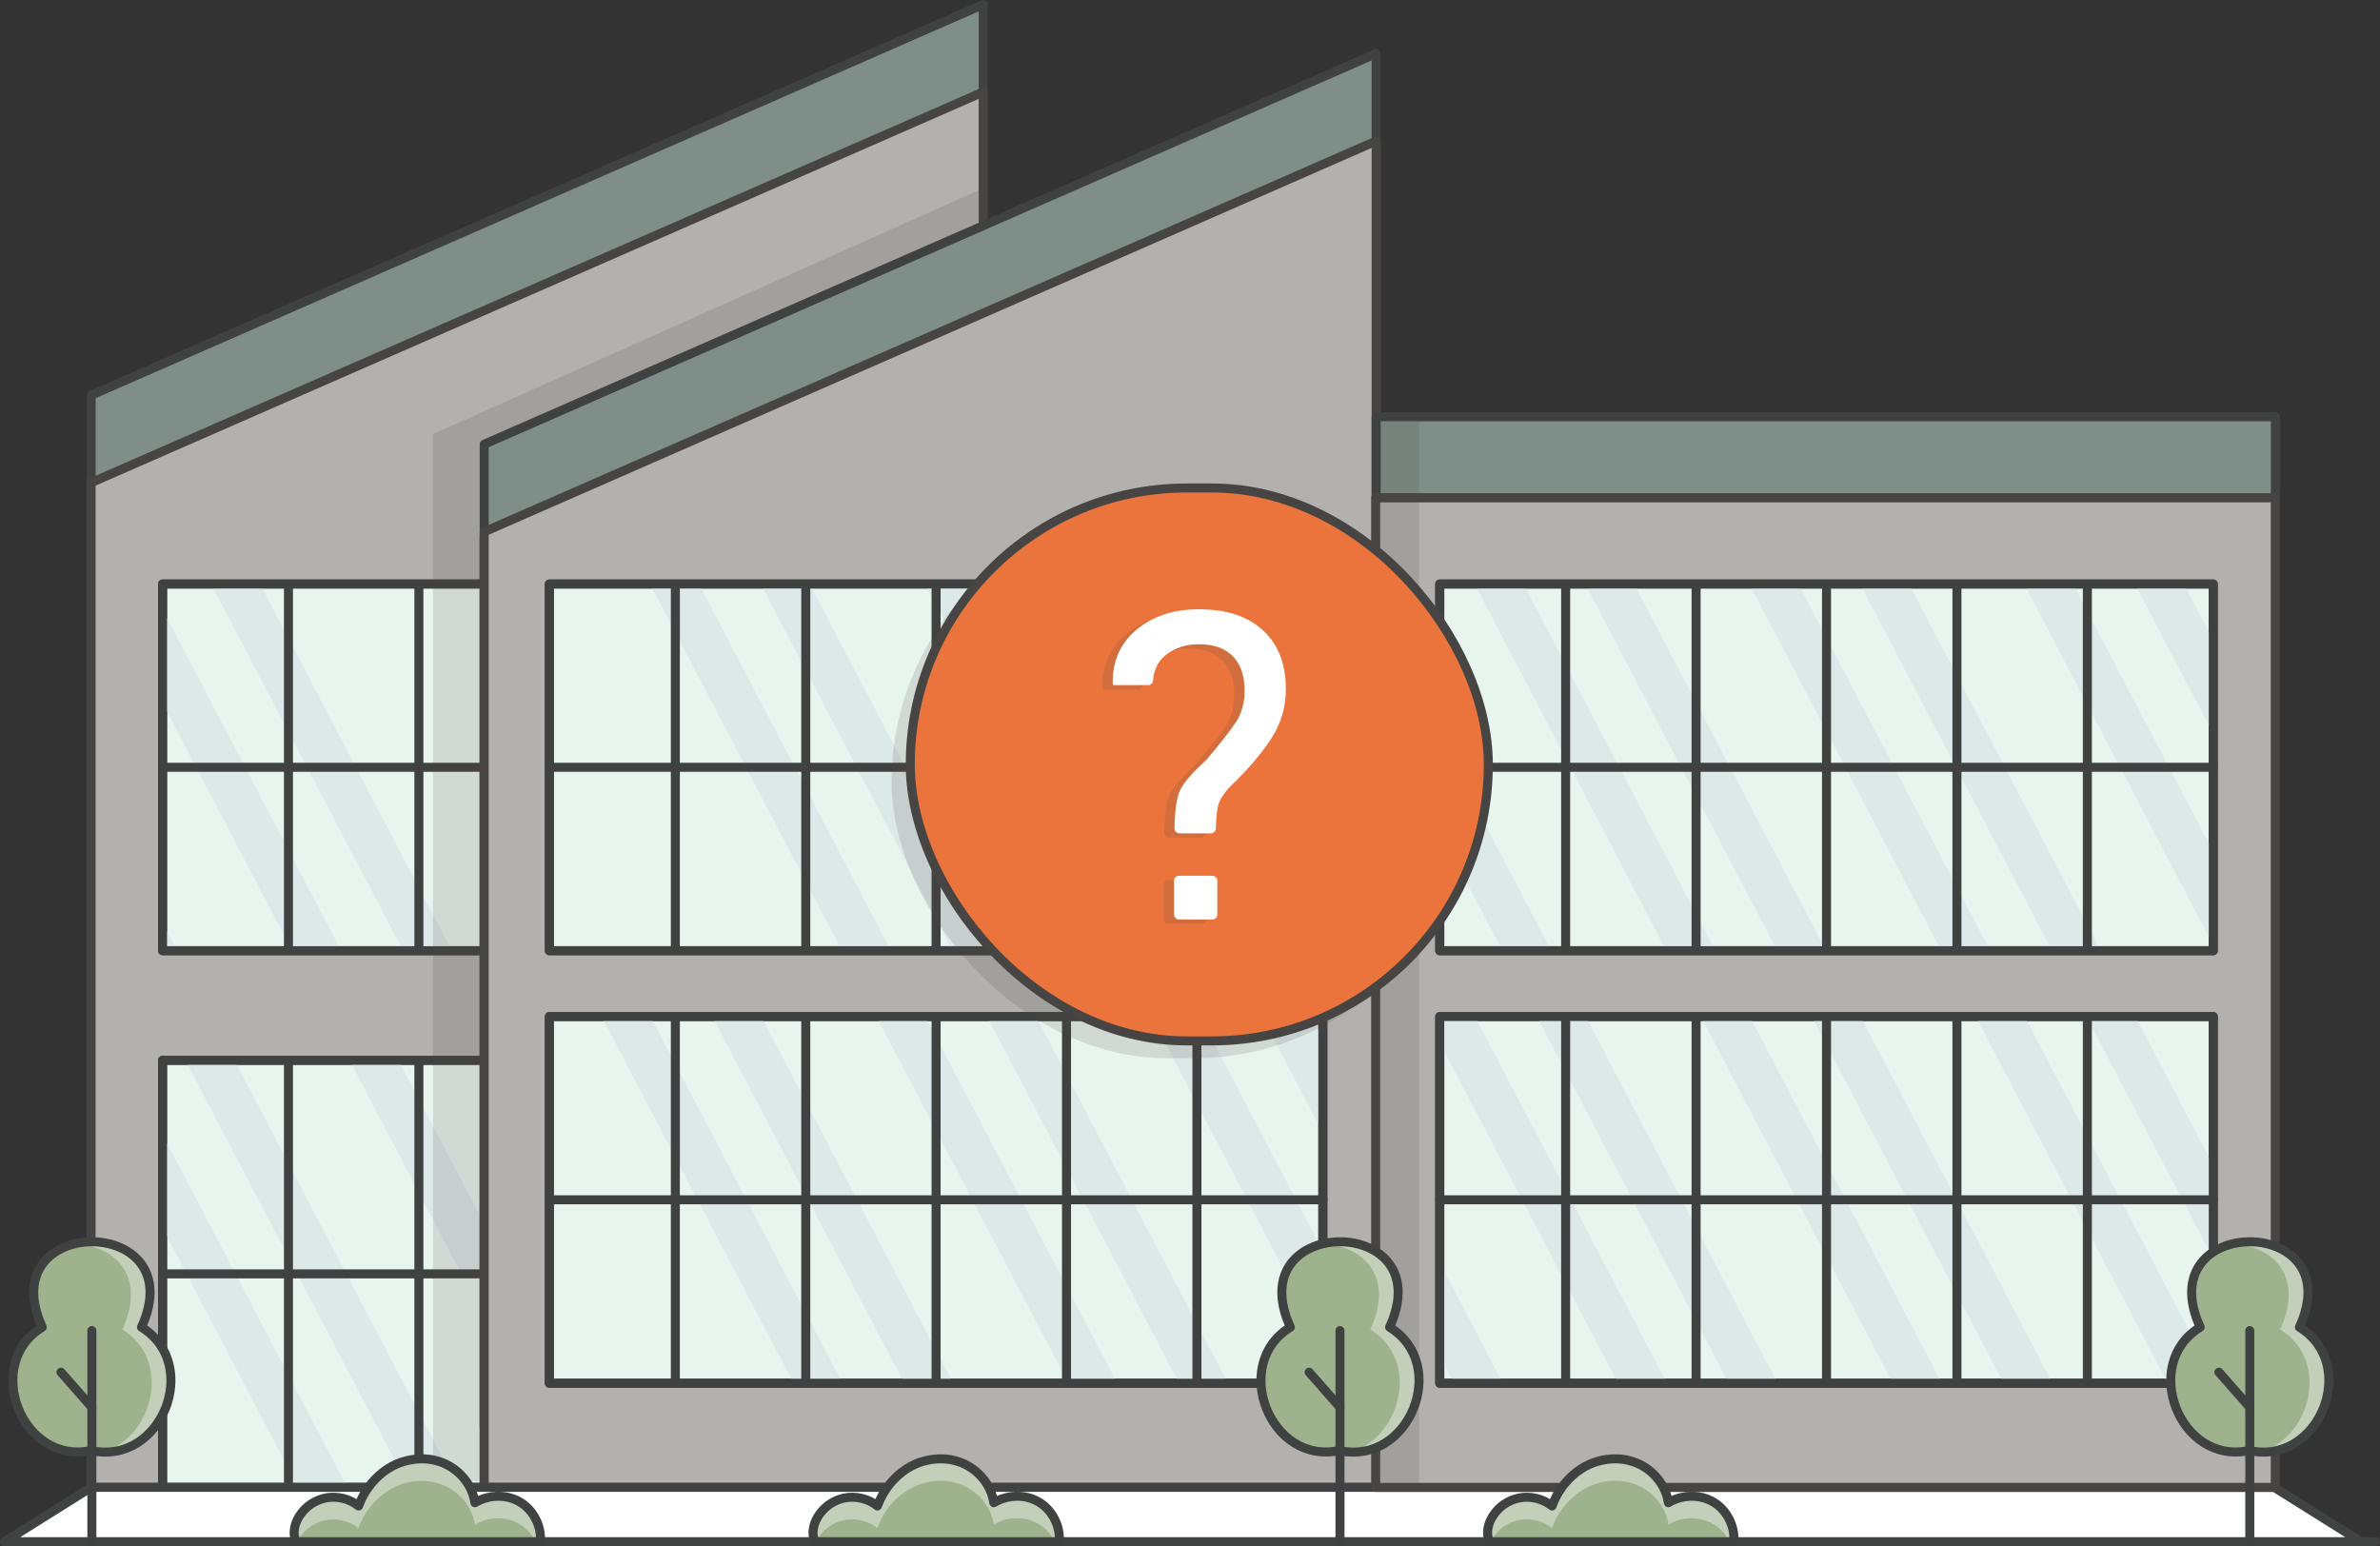 <?xml version="1.0" encoding="UTF-8"?>
<svg xmlns="http://www.w3.org/2000/svg" version="1.1" viewBox="0 0 211.13 137.17">
  <rect x="0" y="0" width="211.13" height="137.17" fill="#333333" stroke="none"/>
  <defs>
    <style>
      .cls-1 {
        stroke: #414242;
      }

      .cls-1, .cls-2, .cls-3, .cls-4, .cls-5, .cls-6, .cls-7 {
        stroke-linecap: round;
        stroke-linejoin: round;
      }

      .cls-1, .cls-3, .cls-4, .cls-5, .cls-6 {
        stroke-width: .8px;
      }

      .cls-1, .cls-8, .cls-9 {
        fill: #fff;
      }

      .cls-2 {
        fill: #b2b1ae;
        stroke: #474543;
      }

      .cls-2, .cls-7 {
        stroke-width: .8px;
      }

      .cls-3 {
        fill: none;
      }

      .cls-3, .cls-4, .cls-5, .cls-6 {
        stroke: #404141;
      }

      .cls-10 {
        fill: #9eb28d;
      }

      .cls-11, .cls-12 {
        fill: #504a44;
      }

      .cls-11, .cls-13 {
        opacity: .16;
      }

      .cls-8 {
        opacity: .38;
      }

      .cls-4 {
        fill: #7f8e88;
      }

      .cls-14 {
        fill: #dde8e8;
      }

      .cls-5 {
        fill: #e8f4ee;
      }

      .cls-6 {
        fill: #7bb945;
      }

      .cls-7 {
        fill: #ea743b;
        stroke: #474544;
      }
    </style>
  </defs>
  <!-- Generator: Adobe Illustrator 28.6.0, SVG Export Plug-In . SVG Version: 1.2.0 Build 709)  -->
  <g>
    <g id="Layer_1">
      <g>
        <polygon class="cls-4" points="87.22 .4 87.22 122.24 8.09 122.24 8.09 35.06 87.22 .4"/>
        <polygon class="cls-2" points="87.22 131.95 87.22 8.16 8.08 42.82 8.08 131.95 87.22 131.95"/>
        <rect class="cls-5" x="14.42" y="51.81" width="68.62" height="32.53"/>
        <polygon class="cls-5" points="83.04 94.06 83.04 122.71 60.3 122.71 60.3 122.95 60.17 122.71 48.73 122.71 48.73 119.61 45.27 113.01 45.27 114.37 48.73 127.91 50.85 131.96 14.42 131.96 14.42 94.06 83.04 94.06"/>
        <g>
          <line class="cls-1" x1="199.8" y1="136.77" x2="210.73" y2="136.77"/>
          <line class="cls-1" x1="195.77" y1="136.77" x2="194.43" y2="136.77"/>
          <line class="cls-1" x1="3.16" y1="136.77" x2="190.43" y2="136.77"/>
        </g>
        <g>
          <polygon class="cls-14" points="14.42 81.88 15.71 84.34 14.42 84.34 14.42 81.88"/>
          <polygon class="cls-14" points="40.64 131.96 36.29 131.96 26.37 113.01 25.59 111.51 16.45 94.06 20.8 94.06 25.59 103.22 30.72 113.01 37.16 125.32 40.64 131.96"/>
          <polygon class="cls-14" points="30.8 131.96 26.47 131.96 25.59 130.28 16.55 113.01 14.42 108.94 14.42 100.66 20.89 113.01 25.59 122 30.8 131.96"/>
        </g>
        <g>
          <polygon class="cls-14" points="37.16 78.75 40.09 84.34 35.76 84.34 27.24 68.07 25.59 64.92 18.73 51.81 23.06 51.81 25.59 56.64 31.57 68.07 37.16 78.75"/>
          <polygon class="cls-14" points="60.17 122.71 55.84 122.71 50.76 113.01 48.73 109.12 48.73 100.85 51.66 106.45 55.1 113.01 59.9 122.19 60.17 122.71"/>
          <polygon class="cls-14" points="25.59 75.41 30.27 84.34 25.92 84.34 25.59 83.7 17.41 68.07 14.42 62.36 14.42 54.07 21.75 68.07 25.59 75.41"/>
          <polygon class="cls-14" points="37.16 97.51 45.27 113.01 40.93 113.01 37.16 105.8 31.01 94.06 35.35 94.06 37.16 97.51"/>
          <polygon class="cls-14" points="50.35 122.71 48.73 122.71 48.73 119.61 50.35 122.71"/>
        </g>
        <line class="cls-3" x1="14.42" y1="68.07" x2="83.04" y2="68.07"/>
        <g>
          <line class="cls-3" x1="25.59" y1="51.87" x2="25.59" y2="84.27"/>
          <line class="cls-3" x1="37.16" y1="51.87" x2="37.16" y2="84.27"/>
          <line class="cls-3" x1="48.73" y1="51.87" x2="48.73" y2="84.27"/>
          <line class="cls-3" x1="60.3" y1="51.87" x2="60.3" y2="84.27"/>
          <line class="cls-3" x1="71.87" y1="51.87" x2="71.87" y2="84.27"/>
        </g>
        <rect class="cls-3" x="14.42" y="51.81" width="68.62" height="32.53"/>
        <polyline class="cls-3" points="83.04 113.01 79.48 113.01 75.14 113.01 71.87 113.01 71.47 113.01 69.65 113.01 65.32 113.01 60.3 113.01 59.9 113.01 55.1 113.01 50.76 113.01 48.73 113.01 45.27 113.01 40.93 113.01 37.16 113.01 30.72 113.01 26.37 113.01 25.59 113.01 20.89 113.01 16.55 113.01 14.42 113.01"/>
        <g>
          <line class="cls-3" x1="25.59" y1="94.13" x2="25.59" y2="131.87"/>
          <line class="cls-3" x1="37.16" y1="94.13" x2="37.16" y2="131.87"/>
          <polyline class="cls-3" points="48.73 94.14 48.73 100.85 48.73 106.45 48.73 109.12 48.73 113.01 48.73 119.61 48.73 122.71 48.73 127.91 48.73 131.88"/>
          <line class="cls-3" x1="60.3" y1="131.88" x2="60.3" y2="131.23"/>
          <polyline class="cls-3" points="60.3 122.95 60.3 122.71 60.3 113.01 60.3 106.45 60.3 103.42 60.3 95.14 60.3 94.14"/>
          <polyline class="cls-3" points="71.87 94.14 71.87 98.48 71.87 106.45 71.87 106.75 71.87 113.01 71.87 117.24 71.87 122.71 71.87 125.52"/>
        </g>
        <polygon class="cls-3" points="83.04 94.06 83.04 122.71 60.3 122.71 60.3 122.95 60.17 122.71 48.73 122.71 48.73 119.61 45.27 113.01 44.71 113.65 48.73 127.91 50.85 131.96 14.42 131.96 14.42 94.06 83.04 94.06"/>
        <polygon class="cls-7" points="122.08 13 122.08 131.95 42.95 131.95 42.95 47.67 122.08 13"/>
        <polygon class="cls-4" points="122.08 4.75 122.08 126.59 42.95 126.59 42.95 39.41 122.08 4.75"/>
        <polygon class="cls-2" points="122.08 131.95 122.08 12.51 42.95 47.18 42.95 131.95 122.08 131.95"/>
        <polygon class="cls-1" points="209.44 136.77 .4 136.77 8.09 131.95 201.75 131.95 209.44 136.77"/>
        <rect class="cls-4" x="122.08" y="36.97" width="79.77" height="7.2"/>
        <rect class="cls-2" x="122.04" y="44.17" width="79.8" height="87.78"/>
        <rect class="cls-5" x="127.72" y="51.81" width="68.62" height="32.53"/>
        <rect class="cls-5" x="127.72" y="90.18" width="68.62" height="32.53"/>
        <rect class="cls-5" x="48.73" y="51.81" width="68.62" height="32.53"/>
        <rect class="cls-5" x="48.73" y="90.18" width="68.62" height="32.53"/>
        <polygon class="cls-11" points="38.41 131.42 42.54 131.42 42.54 39.4 86.88 19.73 86.84 16.87 38.41 38.51 38.41 131.42"/>
        <rect class="cls-11" x="122.45" y="37.39" width="3.43" height="94.15"/>
        <g>
          <g>
            <path class="cls-10" d="M27.6,133.42c-.51.34-.93.81-1.21,1.35-.31.62-.43,1.37-.14,1.99h21.68c.1-1.35-.58-2.74-1.73-3.47-1.2-.77-2.87-.76-4.07.01-.22-1.55-1.35-2.92-2.8-3.52-1.45-.6-3.17-.46-4.55.28-1.38.74-2.46,2.05-2.98,3.53-.82-.66-1.95-.92-2.98-.7-.43.09-.85.27-1.22.52Z"/>
            <path class="cls-8" d="M47.93,136.77h-.4c-.3-.61-.76-1.14-1.33-1.5-1.2-.77-2.87-.76-4.07,0-.22-1.55-1.35-2.92-2.8-3.52-1.45-.6-3.17-.46-4.55.29-1.38.75-2.46,2.05-2.98,3.53-.82-.66-1.95-.92-2.98-.7-.43.09-.85.27-1.22.52-.51.34-.93.81-1.21,1.35,0,.01-.01.02-.02.03h-.12c-.29-.63-.17-1.38.14-2,.28-.54.7-1.01,1.21-1.35.37-.25.78-.43,1.22-.52,1.03-.22,2.16.04,2.98.7.52-1.48,1.6-2.79,2.98-3.53,1.38-.75,3.1-.89,4.55-.29,1.45.6,2.58,1.97,2.8,3.52,1.2-.77,2.87-.77,4.07,0,1.15.73,1.83,2.12,1.73,3.47Z"/>
          </g>
          <path class="cls-3" d="M46.21,133.3c-.85-.54-1.92-.69-2.91-.46-.41.09-.81.25-1.17.47-.11-.78-.45-1.51-.94-2.12-.49-.61-1.14-1.1-1.86-1.4-.21-.09-.42-.15-.63-.21-.79-.21-1.63-.21-2.44-.04-.48.1-.95.26-1.38.49-.03.02-.06.03-.09.04h0s0,0,0,0c-1.09.59-1.99,1.53-2.58,2.63-.15.29-.29.59-.4.9-.82-.66-1.95-.92-2.98-.7-.43.1-.85.27-1.22.52-.51.34-.93.81-1.21,1.35-.24.47-.36,1.02-.28,1.53.03.16.07.32.14.47h21.68c.1-1.35-.58-2.74-1.73-3.47Z"/>
        </g>
        <g>
          <g>
            <path class="cls-10" d="M73.63,133.42c-.51.34-.93.81-1.21,1.35-.31.62-.43,1.37-.14,1.99h21.68c.1-1.35-.58-2.74-1.73-3.47-1.2-.77-2.87-.76-4.07.01-.22-1.55-1.35-2.92-2.8-3.52-1.45-.6-3.17-.46-4.55.28-1.38.74-2.46,2.05-2.98,3.53-.82-.66-1.95-.92-2.98-.7-.43.09-.85.27-1.22.52Z"/>
            <path class="cls-8" d="M93.96,136.76h-.4c-.3-.61-.76-1.14-1.33-1.5-1.2-.77-2.87-.76-4.07,0-.22-1.55-1.35-2.92-2.8-3.52-1.45-.6-3.17-.46-4.55.29-1.38.75-2.46,2.05-2.98,3.53-.82-.66-1.95-.92-2.98-.7-.43.09-.85.27-1.22.52-.51.34-.93.81-1.21,1.35,0,.01-.01.02-.02.03h-.12c-.29-.63-.17-1.38.14-2,.28-.54.7-1.01,1.21-1.35.37-.25.78-.43,1.22-.52,1.03-.22,2.16.04,2.98.7.52-1.48,1.6-2.79,2.98-3.53,1.38-.75,3.1-.89,4.55-.29,1.45.6,2.58,1.97,2.8,3.52,1.2-.77,2.87-.77,4.07,0,1.15.73,1.83,2.12,1.73,3.47Z"/>
          </g>
          <path class="cls-3" d="M92.24,133.3c-.85-.54-1.92-.69-2.91-.46-.41.09-.81.25-1.17.47-.11-.78-.45-1.51-.94-2.12-.49-.61-1.14-1.1-1.86-1.4-.21-.09-.42-.15-.63-.21-.79-.21-1.63-.21-2.44-.04-.48.1-.95.26-1.38.49-.03.02-.06.03-.09.04h0s0,0,0,0c-1.09.59-1.99,1.53-2.58,2.63-.15.29-.29.59-.4.9-.82-.66-1.95-.92-2.98-.7-.43.1-.85.27-1.22.52-.51.34-.93.81-1.21,1.35-.24.47-.36,1.02-.28,1.53.03.16.07.32.14.47h21.68c.1-1.35-.58-2.74-1.73-3.47Z"/>
        </g>
        <g>
          <g>
            <path class="cls-10" d="M133.48,133.42c-.51.34-.93.81-1.21,1.35-.31.62-.43,1.37-.14,1.99h21.68c.1-1.35-.58-2.74-1.73-3.47-1.2-.77-2.87-.76-4.07.01-.22-1.55-1.35-2.92-2.8-3.52-1.45-.6-3.17-.46-4.55.28-1.38.74-2.46,2.05-2.98,3.53-.82-.66-1.95-.92-2.98-.7-.43.09-.85.27-1.22.52Z"/>
            <path class="cls-8" d="M153.81,136.76h-.4c-.3-.61-.76-1.14-1.33-1.5-1.2-.77-2.87-.76-4.07,0-.22-1.55-1.35-2.92-2.8-3.52-1.45-.6-3.17-.46-4.55.29-1.38.75-2.46,2.05-2.98,3.53-.82-.66-1.95-.92-2.98-.7-.43.09-.85.27-1.22.52-.51.34-.93.81-1.21,1.35,0,.01-.01.02-.02.03h-.12c-.29-.63-.17-1.38.14-2,.28-.54.7-1.01,1.21-1.35.37-.25.78-.43,1.22-.52,1.03-.22,2.16.04,2.98.7.52-1.48,1.6-2.79,2.98-3.53,1.38-.75,3.1-.89,4.55-.29,1.45.6,2.58,1.97,2.8,3.52,1.2-.77,2.87-.77,4.07,0,1.15.73,1.83,2.12,1.73,3.47Z"/>
          </g>
          <path class="cls-3" d="M152.08,133.3c-.85-.54-1.92-.69-2.91-.46-.41.09-.81.25-1.17.47-.11-.78-.45-1.51-.94-2.12-.49-.61-1.14-1.1-1.86-1.4-.21-.09-.42-.15-.63-.21-.79-.21-1.63-.21-2.44-.04-.48.1-.95.26-1.38.49-.03.02-.06.03-.09.04h0s0,0,0,0c-1.09.59-1.99,1.53-2.58,2.63-.15.29-.29.59-.4.9-.82-.66-1.95-.92-2.98-.7-.43.1-.85.27-1.22.52-.51.34-.93.81-1.21,1.35-.24.47-.36,1.02-.28,1.53.03.16.07.32.14.47h21.68c.1-1.35-.58-2.74-1.73-3.47Z"/>
        </g>
        <g>
          <path class="cls-10" d="M8.09,128.68c-6.18,1.31-9.65-7.71-4.34-10.94-4.6-10.11,13.41-10.1,8.8,0,5.37,3.3,1.76,12.31-4.46,10.94Z"/>
          <path class="cls-8" d="M9.1,128.82c4.42-1.25,6.27-8.09,1.75-10.88,2.28-5-.97-7.52-4.29-7.58,3.72-.94,8.67,1.52,5.99,7.39,5.07,3.12,2.13,11.33-3.45,11.08Z"/>
          <line class="cls-6" x1="8.15" y1="118.04" x2="8.15" y2="136.77"/>
          <line class="cls-6" x1="5.41" y1="121.73" x2="8.15" y2="124.85"/>
          <path class="cls-3" d="M8.09,128.68c-6.18,1.31-9.65-7.71-4.34-10.94-4.6-10.11,13.41-10.1,8.8,0,5.37,3.3,1.76,12.31-4.46,10.94Z"/>
        </g>
        <g>
          <polygon class="cls-14" points="84.55 122.71 80.22 122.71 75.14 113.01 71.87 106.75 71.71 106.45 71.47 105.99 65.22 94.06 63.19 90.18 67.53 90.18 69.56 94.06 71.47 97.72 71.87 98.48 76.04 106.45 79.48 113.01 83.04 119.82 84.55 122.71"/>
          <polygon class="cls-14" points="74.73 122.71 70.4 122.71 65.32 113.01 61.89 106.45 60.3 103.42 59.9 102.65 55.4 94.06 53.37 90.18 57.7 90.18 59.73 94.06 59.9 94.38 60.3 95.14 66.22 106.45 69.65 113.01 71.47 116.48 71.87 117.24 74.73 122.71"/>
        </g>
        <g>
          <polygon class="cls-14" points="88.85 84.34 84.52 84.34 83.04 81.52 76 68.07 71.87 60.18 71.47 59.42 67.49 51.81 71.82 51.81 71.87 51.9 80.33 68.07 83.04 73.24 88.85 84.34"/>
          <polygon class="cls-14" points="108.93 122.71 104.6 122.71 96.09 106.45 94.61 103.62 87.57 90.18 91.91 90.18 94.61 95.35 100.42 106.45 106.18 117.45 108.93 122.71"/>
          <polygon class="cls-14" points="79.03 84.34 74.69 84.34 71.87 78.94 71.47 78.18 66.18 68.07 60.3 56.84 59.9 56.08 57.67 51.81 62 51.81 70.51 68.07 71.47 69.9 71.87 70.67 79.03 84.34"/>
          <polygon class="cls-14" points="99.11 122.71 94.78 122.71 94.61 122.39 86.27 106.45 83.04 100.28 79.78 94.06 77.75 90.18 82.08 90.18 83.04 92.01 90.6 106.45 94.61 114.11 99.11 122.71"/>
        </g>
        <g>
          <polygon class="cls-14" points="113.23 84.34 108.9 84.34 106.18 79.15 100.38 68.07 94.61 57.05 91.87 51.81 96.2 51.81 104.71 68.07 106.18 70.87 113.23 84.34"/>
          <polygon class="cls-14" points="116.29 90.18 117.35 92.21 117.35 100.49 111.95 90.18 116.29 90.18"/>
          <polygon class="cls-14" points="133.31 122.71 128.98 122.71 127.72 120.3 127.72 112.02 133.31 122.71"/>
          <polygon class="cls-14" points="103.41 84.34 99.07 84.34 94.61 75.81 90.56 68.07 83.04 53.71 82.05 51.81 86.38 51.81 94.61 67.54 94.89 68.07 103.41 84.34"/>
          <polygon class="cls-14" points="117.35 110.98 117.35 119.25 110.65 106.45 106.18 97.91 102.13 90.18 106.46 90.18 114.98 106.45 117.35 110.98"/>
        </g>
        <g>
          <polygon class="cls-14" points="116.25 51.81 117.35 51.81 117.35 53.91 116.25 51.81"/>
          <polygon class="cls-14" points="137.61 84.34 133.28 84.34 127.72 73.72 127.72 65.45 129.09 68.07 137.61 84.34"/>
          <polygon class="cls-14" points="157.69 122.71 153.36 122.71 150.46 117.17 144.85 106.45 138.89 95.06 136.33 90.18 140.67 90.18 149.18 106.45 150.46 108.89 157.69 122.71"/>
          <polygon class="cls-14" points="110.76 51.81 117.35 64.4 117.35 72.68 114.94 68.07 106.43 51.81 110.76 51.81"/>
          <polygon class="cls-14" points="127.79 84.34 127.72 84.34 127.72 84.21 127.79 84.34"/>
          <polygon class="cls-14" points="147.87 122.71 143.54 122.71 138.89 113.83 135.03 106.45 127.72 92.49 127.72 90.18 130.84 90.18 138.89 105.55 139.36 106.45 147.87 122.71"/>
        </g>
        <g>
          <polygon class="cls-14" points="161.99 84.34 157.66 84.34 150.46 70.59 149.14 68.07 140.63 51.81 144.96 51.81 150.46 62.32 153.47 68.07 161.99 84.34"/>
          <polygon class="cls-14" points="182.07 122.71 177.74 122.71 173.6 114.8 169.23 106.45 162.03 92.69 160.71 90.18 165.05 90.18 173.56 106.45 173.6 106.52 182.07 122.71"/>
          <polygon class="cls-14" points="152.17 84.34 147.83 84.34 139.32 68.07 138.89 67.25 130.81 51.81 135.14 51.81 138.89 58.98 143.65 68.07 150.46 81.08 152.17 84.34"/>
          <polygon class="cls-14" points="172.25 122.71 167.92 122.71 162.03 111.46 159.41 106.45 150.89 90.18 155.22 90.18 162.03 103.18 163.74 106.45 172.25 122.71"/>
        </g>
        <g>
          <polygon class="cls-14" points="186.37 84.34 182.04 84.34 173.6 68.22 173.52 68.07 165.01 51.81 169.34 51.81 173.6 59.95 177.85 68.07 185.17 82.05 186.37 84.34"/>
          <polygon class="cls-14" points="196.34 103.39 196.34 111.66 193.61 106.45 185.17 90.33 185.09 90.18 189.43 90.18 196.34 103.39"/>
          <polygon class="cls-14" points="176.55 84.34 172.21 84.34 163.7 68.07 162.03 64.88 155.19 51.81 159.52 51.81 162.03 56.61 168.03 68.07 173.6 78.71 176.55 84.34"/>
          <polygon class="cls-14" points="196.34 122.15 196.34 122.71 192.3 122.71 185.17 109.09 183.79 106.45 175.27 90.18 179.6 90.18 185.17 100.81 188.12 106.45 196.34 122.15"/>
        </g>
        <g>
          <polygon class="cls-14" points="196.34 56.8 196.34 65.09 189.39 51.81 193.73 51.81 196.34 56.8"/>
          <polygon class="cls-14" points="196.34 75.58 196.34 83.85 188.08 68.07 185.17 62.52 179.57 51.81 183.9 51.81 185.17 54.24 192.41 68.07 196.34 75.58"/>
        </g>
        <line class="cls-3" x1="127.72" y1="68.07" x2="196.34" y2="68.07"/>
        <g>
          <line class="cls-3" x1="138.89" y1="51.87" x2="138.89" y2="84.27"/>
          <line class="cls-3" x1="150.46" y1="51.87" x2="150.46" y2="84.27"/>
          <line class="cls-3" x1="162.03" y1="51.87" x2="162.03" y2="84.27"/>
          <line class="cls-3" x1="173.6" y1="51.87" x2="173.6" y2="84.27"/>
          <line class="cls-3" x1="185.17" y1="51.87" x2="185.17" y2="84.27"/>
        </g>
        <line class="cls-3" x1="127.72" y1="106.44" x2="196.34" y2="106.44"/>
        <g>
          <line class="cls-3" x1="138.89" y1="90.24" x2="138.89" y2="122.64"/>
          <line class="cls-3" x1="150.46" y1="90.24" x2="150.46" y2="122.64"/>
          <line class="cls-3" x1="162.03" y1="90.24" x2="162.03" y2="122.64"/>
          <line class="cls-3" x1="173.6" y1="90.24" x2="173.6" y2="122.64"/>
          <line class="cls-3" x1="185.17" y1="90.24" x2="185.17" y2="122.64"/>
        </g>
        <rect class="cls-3" x="127.72" y="90.18" width="68.62" height="32.53"/>
        <g>
          <path class="cls-10" d="M199.52,128.68c-6.18,1.31-9.65-7.71-4.34-10.94-4.6-10.11,13.41-10.1,8.8,0,5.37,3.3,1.76,12.31-4.46,10.94Z"/>
          <path class="cls-8" d="M200.52,128.82c4.42-1.25,6.27-8.09,1.75-10.88,2.28-5-.97-7.52-4.29-7.58,3.72-.94,8.67,1.52,5.99,7.39,5.07,3.12,2.13,11.33-3.45,11.08Z"/>
          <line class="cls-6" x1="199.58" y1="118.04" x2="199.58" y2="136.77"/>
          <line class="cls-6" x1="196.84" y1="121.73" x2="199.58" y2="124.85"/>
          <path class="cls-3" d="M199.52,128.68c-6.18,1.31-9.65-7.71-4.34-10.94-4.6-10.11,13.41-10.1,8.8,0,5.37,3.3,1.76,12.31-4.46,10.94Z"/>
        </g>
        <rect class="cls-3" x="127.72" y="51.81" width="68.62" height="32.53"/>
        <line class="cls-3" x1="48.73" y1="68.07" x2="117.36" y2="68.07"/>
        <g>
          <line class="cls-3" x1="59.91" y1="51.87" x2="59.91" y2="84.27"/>
          <line class="cls-3" x1="71.48" y1="51.87" x2="71.48" y2="84.27"/>
          <line class="cls-3" x1="83.04" y1="51.87" x2="83.04" y2="84.27"/>
          <line class="cls-3" x1="94.61" y1="51.87" x2="94.61" y2="84.27"/>
          <line class="cls-3" x1="106.18" y1="51.87" x2="106.18" y2="84.27"/>
        </g>
        <rect class="cls-3" x="48.73" y="51.81" width="68.62" height="32.53"/>
        <line class="cls-3" x1="48.73" y1="106.44" x2="117.36" y2="106.44"/>
        <g>
          <line class="cls-3" x1="59.91" y1="90.24" x2="59.91" y2="122.64"/>
          <line class="cls-3" x1="71.48" y1="90.24" x2="71.48" y2="122.64"/>
          <line class="cls-3" x1="83.04" y1="90.24" x2="83.04" y2="122.64"/>
          <line class="cls-3" x1="94.61" y1="90.24" x2="94.61" y2="122.64"/>
          <line class="cls-3" x1="106.18" y1="90.24" x2="106.18" y2="122.64"/>
        </g>
        <rect class="cls-3" x="48.73" y="90.18" width="68.62" height="32.53"/>
        <g>
          <path class="cls-10" d="M118.81,128.68c-6.18,1.31-9.65-7.71-4.34-10.94-4.6-10.11,13.41-10.1,8.8,0,5.37,3.3,1.76,12.31-4.46,10.94Z"/>
          <path class="cls-8" d="M119.81,128.82c4.42-1.25,6.27-8.09,1.75-10.88,2.28-5-.97-7.52-4.29-7.58,3.72-.94,8.67,1.52,5.99,7.39,5.07,3.12,2.13,11.33-3.45,11.08Z"/>
          <line class="cls-6" x1="118.87" y1="118.04" x2="118.87" y2="136.77"/>
          <line class="cls-6" x1="116.13" y1="121.73" x2="118.87" y2="124.85"/>
          <path class="cls-3" d="M118.81,128.68c-6.18,1.31-9.65-7.71-4.34-10.94-4.6-10.11,13.41-10.1,8.8,0,5.37,3.3,1.76,12.31-4.46,10.94Z"/>
        </g>
      </g>
      <g>
        <rect class="cls-11" x="79.09" y="44.83" width="51.28" height="49.05" rx="24.53" ry="24.53"/>
        <rect class="cls-7" x="80.75" y="43.29" width="51.28" height="49.05" rx="24.53" ry="24.53"/>
        <g class="cls-13">
          <path class="cls-12" d="M103.72,74.32c-.25,0-.45-.21-.45-.46.03-1.55.19-2.65.46-3.28.3-.69,1.07-1.6,2.33-2.74.01-.01.03-.03.04-.04,1.22-1.44,2.09-2.55,2.61-3.33.52-.78.78-1.73.78-2.83,0-1.32-.35-2.33-1.05-3.04-.7-.71-1.7-1.06-3.01-1.06-1.13,0-2.09.31-2.89.92-.7.54-1.09,1.3-1.17,2.28-.02.24-.21.43-.44.43h-3.08l-.06-.11c-.04-2,.67-3.6,2.11-4.81,1.45-1.2,3.29-1.81,5.52-1.81,2.45,0,4.35.62,5.7,1.87s2.03,2.99,2.03,5.22c0,1.6-.44,3.07-1.31,4.4-.88,1.33-2.03,2.69-3.47,4.08-.67.67-1.08,1.27-1.22,1.81-.12.46-.19,1.14-.21,2.05,0,.24-.2.45-.45.45h-2.77ZM106.61,81.95h-2.94c-.25,0-.45-.2-.45-.45v-2.98c0-.25.2-.45.45-.45h2.94c.25,0,.45.2.45.45v2.98c0,.25-.2.45-.45.45Z"/>
        </g>
        <path class="cls-9" d="M104.64,73.93c-.25,0-.45-.21-.45-.46.03-1.55.19-2.65.46-3.28.3-.69,1.07-1.6,2.33-2.74.01-.01.03-.03.04-.04,1.22-1.44,2.09-2.55,2.61-3.33.52-.78.78-1.73.78-2.83,0-1.32-.35-2.33-1.05-3.04-.7-.71-1.7-1.06-3.01-1.06-1.13,0-2.09.31-2.89.92-.7.54-1.09,1.3-1.17,2.28-.02.24-.21.43-.44.43h-3.08l-.06-.11c-.04-2,.67-3.6,2.11-4.81,1.45-1.2,3.29-1.81,5.52-1.81,2.45,0,4.35.62,5.7,1.87s2.03,2.99,2.03,5.22c0,1.6-.44,3.07-1.31,4.4-.88,1.33-2.03,2.69-3.47,4.08-.67.67-1.08,1.27-1.22,1.81-.12.46-.19,1.14-.21,2.05,0,.24-.2.45-.45.45h-2.77ZM107.54,81.57h-2.94c-.25,0-.45-.2-.45-.45v-2.98c0-.25.2-.45.45-.45h2.94c.25,0,.45.2.45.45v2.98c0,.25-.2.45-.45.45Z"/>
      </g>
    </g>
  </g>
</svg>